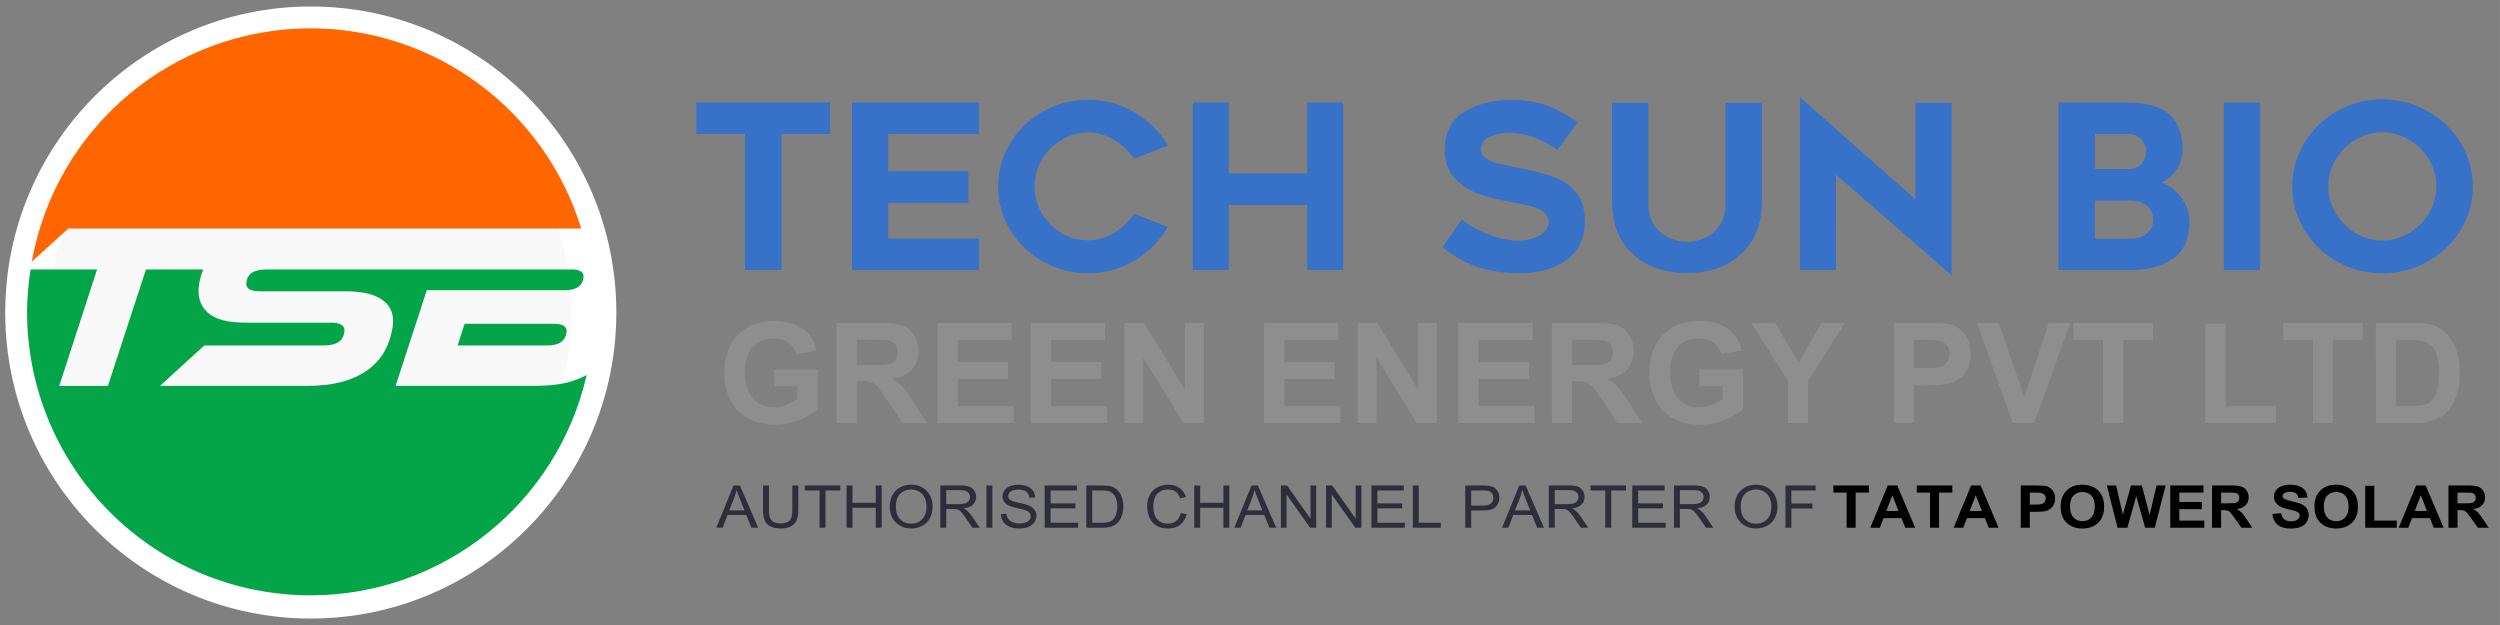 <?xml version="1.0" encoding="UTF-8" standalone="no"?>
<!-- Created with Inkscape (http://www.inkscape.org/) -->

<svg
   width="280"
   height="70"
   viewBox="0 0 74.083 18.521"
   version="1.1"
   id="svg1"
   inkscape:version="1.3.2 (091e20e, 2023-11-25, custom)"
   sodipodi:docname="logo-tsb.svg"
   xmlns:inkscape="http://www.inkscape.org/namespaces/inkscape"
   xmlns:sodipodi="http://sodipodi.sourceforge.net/DTD/sodipodi-0.dtd"
   xmlns="http://www.w3.org/2000/svg"
   xmlns:svg="http://www.w3.org/2000/svg">
  <rect x="0" y="0" width="74.083" height="18.521" fill="#808080" stroke="none"/>
  <sodipodi:namedview
     id="namedview1"
     pagecolor="#ffffff"
     bordercolor="#000000"
     borderopacity="0.25"
     inkscape:showpageshadow="2"
     inkscape:pageopacity="0.0"
     inkscape:pagecheckerboard="0"
     inkscape:deskcolor="#d1d1d1"
     inkscape:document-units="mm"
     inkscape:zoom="2.7687711"
     inkscape:cx="119.18645"
     inkscape:cy="63.385521"
     inkscape:window-width="1920"
     inkscape:window-height="991"
     inkscape:window-x="-9"
     inkscape:window-y="-9"
     inkscape:window-maximized="1"
     inkscape:current-layer="layer1" />
  <defs
     id="defs1" />
  <g
     inkscape:label="Layer 1"
     inkscape:groupmode="layer"
     id="layer1"
     transform="translate(-20.902,-96.308)">
    <g
       id="g2"
       transform="translate(-0.155,-0.215)">
      <ellipse
         style="fill:#f9f9f9;stroke:#ffffff;stroke-width:1.323;stroke-linecap:square;stroke-miterlimit:2;stroke-dasharray:none"
         id="path1"
         cx="30.266"
         cy="105.784"
         rx="8.393"
         ry="8.407" />
      <g
         id="g28"
         transform="matrix(0.184,0,0,0.184,18.061,74.719)"
         style="stroke-width:1.026">
        <path
           id="path27"
           d="M 109.89,155.309 H 27.285 l -5.89,5.338 C 25.299,138.908 44.208,123.079 66.294,123.059 c 20.036,0.024 37.716,13.097 43.596,32.25 z"
           style="fill:#ff6600;fill-opacity:1;fill-rule:nonzero;stroke:none;stroke-width:0.5" />
        <path
           id="path28"
           d="m 31.911,161.897 -6.09,18.753 h 7.837 l 6.129,-18.753 h 9.223 c -0.322,0.776 -0.547,1.596 -0.678,2.464 -0.273,1.845 0.176,3.323 1.347,4.431 1.171,1.113 3.196,1.669 6.075,1.669 h 13.829 c 1.591,0 2.313,0.503 2.162,1.513 -0.112,0.732 -0.429,1.278 -0.966,1.63 -0.532,0.356 -1.327,0.532 -2.386,0.532 H 49.186 l -7.144,6.514 h 23.598 c 2.245,0 4.187,-0.229 5.822,-0.683 1.659,-0.478 3.045,-1.137 4.158,-1.967 1.137,-0.859 2.02,-1.869 2.65,-3.035 0.625,-1.161 1.039,-2.42 1.244,-3.787 0.283,-1.893 -0.224,-3.318 -1.522,-4.28 -1.264,-0.986 -3.274,-1.479 -6.026,-1.479 H 58.174 c -1.615,0 -2.352,-0.478 -2.211,-1.44 0.112,-0.756 0.434,-1.288 0.956,-1.591 0.532,-0.327 1.322,-0.493 2.386,-0.493 h 49.202 c 0.503,0 0.932,0.102 1.283,0.303 0.376,0.181 0.527,0.522 0.449,1.025 -0.112,0.756 -0.444,1.288 -0.991,1.591 -0.547,0.278 -1.152,0.42 -1.806,0.42 H 85.018 l -5.026,15.415 h 22.276 c 2.42,0 4.431,-0.239 6.017,-0.717 0.932,-0.298 1.757,-0.644 2.479,-1.039 -4.738,20.749 -23.184,35.471 -44.469,35.49 -12.112,0 -23.725,-4.811 -32.284,-13.375 -8.564,-8.564 -13.375,-20.178 -13.375,-32.289 0.019,-2.284 0.21,-4.563 0.571,-6.822 z m 73.626,8.754 c 1.464,0 2.128,0.478 1.981,1.44 -0.098,0.654 -0.4,1.161 -0.908,1.513 -0.507,0.356 -1.239,0.532 -2.196,0.532 H 89.98 l 1.122,-3.484 z"
           style="fill:#04a548;fill-opacity:1;fill-rule:evenodd;stroke:none;stroke-width:0.5" />
      </g>
    </g>
    <path
       id="path29-6"
       d="m 44.061,100.276 v 4.033 h -1.08 v -4.033 H 41.536 v -0.931 h 3.965 v 0.931 z m 3.16,1.107 h 2.376 v 0.937 h -2.376 v 1.059 h 2.689 v 0.931 h -3.761 v -4.964 h 3.761 v 0.931 h -2.689 z m 8.289,1.649 c -0.24,0.416 -0.57,0.749 -0.991,0.998 -0.416,0.25 -0.872,0.374 -1.366,0.374 -0.484,0 -0.932,-0.116 -1.343,-0.346 -0.407,-0.231 -0.732,-0.544 -0.971,-0.937 -0.24,-0.393 -0.36,-0.824 -0.36,-1.29 0,-0.462 0.121,-0.889 0.36,-1.283 0.24,-0.394 0.564,-0.707 0.971,-0.937 0.412,-0.231 0.86,-0.346 1.343,-0.346 0.489,0 0.944,0.124 1.366,0.373 0.42,0.244 0.751,0.573 0.991,0.984 l -0.998,0.387 c -0.158,-0.226 -0.359,-0.411 -0.604,-0.557 -0.24,-0.145 -0.49,-0.217 -0.754,-0.217 -0.289,0 -0.556,0.074 -0.801,0.223 -0.244,0.146 -0.439,0.34 -0.584,0.584 -0.14,0.245 -0.21,0.508 -0.21,0.788 0,0.281 0.07,0.546 0.21,0.794 0.146,0.245 0.34,0.441 0.584,0.591 0.245,0.145 0.511,0.217 0.801,0.217 0.264,0 0.514,-0.073 0.754,-0.217 0.245,-0.149 0.446,-0.339 0.604,-0.57 z m 5.198,1.277 h -1.066 v -1.929 h -2.329 v 1.929 h -1.066 v -4.964 h 1.066 v 2.105 h 2.329 v -2.105 h 1.066 z m 3.511,-1.501 c 0.194,0.163 0.452,0.311 0.774,0.441 0.322,0.127 0.616,0.19 0.883,0.19 0.28,0 0.502,-0.054 0.665,-0.163 0.168,-0.108 0.252,-0.237 0.252,-0.387 0,-0.122 -0.05,-0.221 -0.149,-0.299 -0.096,-0.076 -0.217,-0.134 -0.367,-0.17 -0.15,-0.041 -0.346,-0.084 -0.591,-0.129 -0.326,-0.054 -0.625,-0.124 -0.897,-0.21 -0.272,-0.086 -0.518,-0.236 -0.74,-0.449 -0.222,-0.212 -0.333,-0.499 -0.333,-0.862 0,-0.534 0.194,-0.917 0.583,-1.148 0.394,-0.235 0.856,-0.353 1.386,-0.353 0.407,0 0.76,0.057 1.059,0.17 0.303,0.109 0.604,0.275 0.903,0.496 l -0.597,0.815 c -0.222,-0.158 -0.453,-0.282 -0.693,-0.373 -0.24,-0.09 -0.477,-0.135 -0.713,-0.135 -0.207,0 -0.403,0.039 -0.583,0.115 -0.182,0.073 -0.272,0.197 -0.272,0.373 0,0.109 0.045,0.197 0.136,0.265 0.095,0.064 0.196,0.111 0.305,0.143 0.113,0.027 0.294,0.067 0.543,0.122 l 0.245,0.048 c 0.375,0.072 0.686,0.154 0.93,0.244 0.249,0.086 0.464,0.233 0.645,0.441 0.182,0.208 0.272,0.498 0.272,0.869 0,0.502 -0.179,0.885 -0.536,1.147 -0.353,0.263 -0.833,0.394 -1.439,0.394 -0.887,0 -1.635,-0.258 -2.241,-0.775 z m 6.681,1.589 c -0.449,0 -0.84,-0.086 -1.175,-0.258 -0.334,-0.171 -0.595,-0.416 -0.78,-0.733 -0.182,-0.317 -0.272,-0.686 -0.272,-1.108 v -2.946 h 1.073 v 2.946 c 0,0.29 0.061,0.523 0.183,0.699 0.127,0.172 0.276,0.295 0.448,0.367 0.177,0.073 0.351,0.109 0.523,0.109 0.167,0 0.337,-0.036 0.509,-0.109 0.177,-0.072 0.326,-0.194 0.449,-0.367 0.123,-0.176 0.183,-0.409 0.182,-0.699 v -2.946 h 1.073 v 2.946 c 0,0.421 -0.09,0.791 -0.272,1.108 -0.182,0.317 -0.44,0.56 -0.774,0.733 -0.334,0.172 -0.724,0.258 -1.167,0.258 z m 4.408,-0.087 h -1.066 v -5.12 l 3.422,3.028 v -2.865 h 1.073 v 5.112 l -3.429,-2.981 z m 10.272,-3.585 c 0,0.222 -0.059,0.423 -0.177,0.604 -0.113,0.181 -0.263,0.31 -0.448,0.387 0.226,0.076 0.42,0.224 0.583,0.441 0.163,0.217 0.245,0.455 0.245,0.712 0,0.512 -0.163,0.881 -0.489,1.107 -0.326,0.222 -0.743,0.334 -1.249,0.334 h -2.145 v -4.964 h 2.064 c 1.077,0 1.616,0.46 1.616,1.378 z m -1.596,0.591 c 0.176,0 0.305,-0.054 0.387,-0.163 0.086,-0.109 0.129,-0.238 0.129,-0.387 0,-0.131 -0.05,-0.244 -0.149,-0.339 -0.1,-0.1 -0.219,-0.149 -0.36,-0.149 h -1.012 v 1.038 z m 0.061,2.064 c 0.208,0 0.371,-0.054 0.489,-0.163 0.118,-0.109 0.176,-0.242 0.176,-0.4 0,-0.158 -0.058,-0.292 -0.176,-0.401 -0.118,-0.109 -0.287,-0.163 -0.51,-0.163 h -1.046 v 1.127 z m 2.758,-4.033 h 1.073 v 4.964 h -1.073 z m 4.695,5.059 c -0.485,0 -0.93,-0.116 -1.338,-0.346 -0.407,-0.231 -0.731,-0.544 -0.97,-0.937 -0.241,-0.398 -0.36,-0.83 -0.36,-1.296 0,-0.462 0.12,-0.89 0.36,-1.284 0.24,-0.398 0.563,-0.713 0.97,-0.944 0.408,-0.23 0.853,-0.346 1.338,-0.346 0.485,0 0.933,0.116 1.344,0.346 0.412,0.23 0.737,0.545 0.978,0.944 0.24,0.393 0.359,0.822 0.359,1.284 0,0.466 -0.12,0.898 -0.359,1.296 -0.24,0.393 -0.566,0.706 -0.978,0.937 -0.412,0.23 -0.86,0.346 -1.344,0.346 z m 0,-4.176 c -0.29,0 -0.557,0.075 -0.802,0.224 -0.244,0.146 -0.439,0.34 -0.583,0.584 -0.145,0.244 -0.217,0.507 -0.217,0.788 0,0.28 0.073,0.546 0.217,0.794 0.145,0.244 0.339,0.441 0.583,0.591 0.245,0.149 0.511,0.224 0.802,0.224 0.289,0 0.557,-0.075 0.801,-0.224 0.25,-0.149 0.444,-0.346 0.584,-0.591 0.145,-0.249 0.217,-0.514 0.217,-0.794 0,-0.281 -0.073,-0.544 -0.217,-0.788 -0.14,-0.244 -0.334,-0.439 -0.584,-0.584 -0.244,-0.149 -0.511,-0.224 -0.801,-0.224 z"
       style="fill:#3771c8;fill-opacity:1;fill-rule:evenodd;stroke:none;stroke-width:0.092" />
    <path
       id="path30-1"
       d="m 43.844,107.751 v -0.5 h 1.291 v 1.182 c -0.125,0.122 -0.307,0.229 -0.545,0.322 -0.238,0.092 -0.479,0.138 -0.723,0.138 -0.31,0 -0.581,-0.065 -0.812,-0.195 -0.231,-0.13 -0.405,-0.316 -0.52,-0.558 -0.116,-0.242 -0.174,-0.506 -0.174,-0.792 0,-0.309 0.065,-0.583 0.194,-0.824 0.13,-0.24 0.319,-0.425 0.569,-0.553 0.19,-0.099 0.427,-0.148 0.711,-0.148 0.368,0 0.656,0.077 0.863,0.232 0.207,0.155 0.341,0.368 0.401,0.64 l -0.595,0.112 c -0.043,-0.146 -0.121,-0.261 -0.236,-0.346 -0.115,-0.084 -0.259,-0.126 -0.432,-0.126 -0.262,0 -0.471,0.083 -0.625,0.249 -0.154,0.166 -0.231,0.412 -0.231,0.739 0,0.352 0.078,0.616 0.234,0.793 0.157,0.176 0.362,0.263 0.616,0.263 0.126,0 0.252,-0.024 0.378,-0.073 0.126,-0.049 0.234,-0.109 0.325,-0.179 v -0.377 z m 1.847,1.092 v -2.968 h 1.261 c 0.317,0 0.548,0.027 0.691,0.08 0.144,0.053 0.259,0.148 0.346,0.285 0.086,0.136 0.13,0.292 0.13,0.468 0,0.222 -0.066,0.407 -0.197,0.552 -0.13,0.145 -0.326,0.236 -0.586,0.274 0.13,0.076 0.236,0.159 0.321,0.249 0.084,0.09 0.198,0.251 0.341,0.482 l 0.363,0.579 h -0.717 l -0.433,-0.646 c -0.154,-0.231 -0.26,-0.376 -0.316,-0.436 -0.057,-0.06 -0.117,-0.102 -0.18,-0.124 -0.063,-0.022 -0.164,-0.034 -0.301,-0.034 h -0.122 v 1.24 z m 0.599,-1.713 h 0.444 c 0.287,0 0.466,-0.012 0.538,-0.037 0.072,-0.024 0.128,-0.066 0.168,-0.125 0.041,-0.06 0.062,-0.134 0.062,-0.224 0,-0.099 -0.027,-0.18 -0.081,-0.241 -0.053,-0.062 -0.129,-0.101 -0.226,-0.117 -0.048,-0.007 -0.194,-0.011 -0.437,-0.011 h -0.468 z m 2.392,1.713 v -2.968 h 2.202 v 0.502 h -1.602 v 0.659 h 1.49 v 0.5 h -1.49 v 0.808 h 1.659 v 0.5 z m 2.766,0 v -2.968 h 2.202 v 0.502 h -1.602 v 0.659 h 1.49 v 0.5 h -1.49 v 0.808 h 1.659 v 0.5 z m 2.772,0 v -2.968 h 0.583 l 1.215,1.983 v -1.983 h 0.557 v 2.968 H 55.974 l -1.196,-1.936 v 1.936 z m 4.14,0 v -2.968 h 2.202 v 0.502 h -1.602 v 0.659 h 1.49 v 0.5 h -1.49 v 0.808 h 1.659 v 0.5 z m 2.772,0 v -2.968 h 0.583 l 1.215,1.983 v -1.983 h 0.557 v 2.968 h -0.601 l -1.196,-1.936 v 1.936 z m 2.987,0 v -2.968 h 2.202 v 0.502 h -1.602 v 0.659 h 1.49 v 0.5 h -1.49 v 0.808 h 1.659 v 0.5 z m 2.768,0 v -2.968 h 1.261 c 0.317,0 0.548,0.027 0.691,0.08 0.144,0.053 0.259,0.148 0.346,0.285 0.086,0.136 0.13,0.292 0.13,0.468 0,0.222 -0.066,0.407 -0.197,0.552 -0.13,0.145 -0.326,0.236 -0.586,0.274 0.13,0.076 0.236,0.159 0.321,0.249 0.084,0.09 0.198,0.251 0.341,0.482 l 0.363,0.579 h -0.717 l -0.433,-0.646 c -0.154,-0.231 -0.26,-0.376 -0.316,-0.436 -0.057,-0.06 -0.117,-0.102 -0.18,-0.124 -0.063,-0.022 -0.164,-0.034 -0.301,-0.034 h -0.122 v 1.24 z m 0.599,-1.713 h 0.444 c 0.287,0 0.466,-0.012 0.538,-0.037 0.072,-0.024 0.128,-0.066 0.168,-0.125 0.041,-0.06 0.062,-0.134 0.062,-0.224 0,-0.099 -0.027,-0.18 -0.081,-0.241 -0.053,-0.062 -0.129,-0.101 -0.226,-0.117 -0.048,-0.007 -0.194,-0.011 -0.437,-0.011 h -0.468 z m 3.773,0.621 v -0.5 h 1.291 v 1.182 c -0.125,0.122 -0.307,0.229 -0.545,0.322 -0.238,0.092 -0.479,0.138 -0.723,0.138 -0.31,0 -0.581,-0.065 -0.812,-0.195 -0.231,-0.13 -0.405,-0.316 -0.52,-0.558 -0.116,-0.242 -0.174,-0.506 -0.174,-0.792 0,-0.309 0.065,-0.583 0.194,-0.824 0.13,-0.24 0.319,-0.425 0.569,-0.553 0.19,-0.099 0.427,-0.148 0.711,-0.148 0.368,0 0.656,0.077 0.863,0.232 0.207,0.155 0.341,0.368 0.401,0.64 l -0.595,0.112 c -0.043,-0.146 -0.121,-0.261 -0.236,-0.346 -0.115,-0.084 -0.259,-0.126 -0.432,-0.126 -0.262,0 -0.471,0.083 -0.625,0.249 -0.154,0.166 -0.231,0.412 -0.231,0.739 0,0.352 0.078,0.616 0.234,0.793 0.157,0.176 0.362,0.263 0.616,0.263 0.126,0 0.252,-0.024 0.378,-0.073 0.126,-0.049 0.234,-0.109 0.325,-0.179 v -0.377 z m 2.625,1.092 v -1.249 l -1.087,-1.719 h 0.703 l 0.699,1.175 0.685,-1.175 h 0.69 l -1.092,1.723 v 1.245 z m 3.139,0 v -2.968 h 0.962 c 0.364,0 0.602,0.015 0.713,0.044 0.17,0.045 0.312,0.142 0.427,0.292 0.115,0.149 0.173,0.342 0.173,0.578 0,0.182 -0.033,0.336 -0.099,0.46 -0.066,0.124 -0.151,0.221 -0.253,0.293 -0.102,0.071 -0.205,0.117 -0.31,0.14 -0.143,0.028 -0.351,0.042 -0.622,0.042 h -0.391 v 1.12 z m 0.599,-2.466 v 0.842 h 0.328 c 0.236,0 0.394,-0.015 0.474,-0.046 0.08,-0.031 0.142,-0.079 0.187,-0.146 0.045,-0.066 0.068,-0.143 0.068,-0.231 0,-0.108 -0.032,-0.197 -0.095,-0.267 -0.063,-0.07 -0.144,-0.114 -0.241,-0.132 -0.071,-0.013 -0.215,-0.021 -0.431,-0.021 z m 2.924,2.466 -1.061,-2.968 h 0.65 l 0.752,2.197 0.727,-2.197 h 0.636 l -1.064,2.968 z m 2.676,0 v -2.466 h -0.88 v -0.502 h 2.358 v 0.502 H 83.823 v 2.466 z m 3.034,0 v -2.944 h 0.599 v 2.444 h 1.49 v 0.5 z m 3.186,0 v -2.466 h -0.88 v -0.502 h 2.358 v 0.502 h -0.879 v 2.466 z m 1.864,-2.968 h 1.095 c 0.247,0 0.435,0.019 0.565,0.057 0.174,0.051 0.323,0.142 0.447,0.273 0.124,0.131 0.219,0.292 0.284,0.482 0.065,0.19 0.097,0.423 0.097,0.701 0,0.244 -0.03,0.455 -0.091,0.632 -0.075,0.216 -0.181,0.391 -0.319,0.524 -0.104,0.102 -0.244,0.181 -0.421,0.238 -0.133,0.042 -0.309,0.063 -0.53,0.063 H 91.308 Z m 0.599,0.502 v 1.966 h 0.447 c 0.167,0 0.288,-0.009 0.363,-0.028 0.097,-0.024 0.178,-0.065 0.242,-0.123 0.064,-0.058 0.116,-0.154 0.157,-0.287 0.04,-0.133 0.06,-0.315 0.06,-0.544 0,-0.229 -0.02,-0.405 -0.06,-0.528 -0.041,-0.123 -0.097,-0.219 -0.171,-0.287 -0.073,-0.069 -0.165,-0.116 -0.276,-0.14 -0.084,-0.019 -0.248,-0.028 -0.492,-0.028 z m 0,0"
       style="fill:#8e8e8e;fill-opacity:1;fill-rule:nonzero;stroke:none;stroke-width:0.046"
       aria-label="GREEN ENERGY PVT LTDD" />
    <g
       id="g32-4"
       transform="matrix(0.2,0,0,0.189,17.323,85.796)"
       style="fill:#000000">
      <path
         id="path31-5"
         d="m 124.029,138.367 2.545,-6.633 h 0.949 l 2.716,6.633 h -1.001 l -0.778,-2.007 h -2.773 l -0.726,2.007 z m 1.91,-2.722 h 2.253 l -0.692,-1.841 c -0.214,-0.556 -0.372,-1.014 -0.475,-1.372 -0.084,0.423 -0.203,0.845 -0.355,1.264 z m 9.353,-3.911 h 0.881 v 3.831 c 0,0.668 -0.077,1.198 -0.229,1.59 -0.149,0.393 -0.422,0.713 -0.818,0.961 -0.393,0.244 -0.908,0.366 -1.544,0.366 -0.626,0 -1.137,-0.107 -1.533,-0.32 -0.393,-0.217 -0.675,-0.528 -0.846,-0.932 -0.169,-0.407 -0.252,-0.962 -0.252,-1.664 v -3.831 h 0.881 v 3.826 c 0,0.576 0.053,1.001 0.16,1.275 0.106,0.274 0.289,0.486 0.549,0.635 0.263,0.146 0.583,0.217 0.961,0.217 0.643,0 1.104,-0.144 1.378,-0.435 0.274,-0.293 0.412,-0.858 0.412,-1.693 z m 4.029,6.633 v -5.85 h -2.184 v -0.783 h 5.261 v 0.783 h -2.196 v 5.85 z m 4.007,0 v -6.633 h 0.875 v 2.722 h 3.448 v -2.722 h 0.881 v 6.633 h -0.881 v -3.128 h -3.448 v 3.128 z m 6.396,-3.231 c 0,-1.101 0.295,-1.963 0.886,-2.585 0.595,-0.625 1.358,-0.938 2.293,-0.938 0.613,0 1.167,0.147 1.658,0.44 0.492,0.295 0.865,0.702 1.121,1.224 0.259,0.523 0.389,1.115 0.389,1.778 0,0.675 -0.136,1.28 -0.406,1.813 -0.272,0.53 -0.656,0.932 -1.155,1.207 -0.5,0.272 -1.038,0.406 -1.613,0.406 -0.626,0 -1.184,-0.15 -1.676,-0.452 -0.492,-0.304 -0.866,-0.716 -1.121,-1.235 -0.252,-0.522 -0.377,-1.075 -0.377,-1.658 z m 0.909,0.011 c 0,0.801 0.213,1.432 0.64,1.893 0.43,0.457 0.969,0.686 1.618,0.686 0.663,0 1.208,-0.23 1.635,-0.692 0.426,-0.465 0.64,-1.124 0.64,-1.979 0,-0.54 -0.091,-1.012 -0.274,-1.412 -0.183,-0.403 -0.45,-0.716 -0.801,-0.938 -0.352,-0.224 -0.746,-0.337 -1.184,-0.337 -0.622,0 -1.158,0.214 -1.607,0.64 -0.446,0.427 -0.669,1.141 -0.669,2.139 z m 6.585,3.219 v -6.633 h 2.945 c 0.59,0 1.041,0.06 1.35,0.177 0.309,0.119 0.555,0.329 0.738,0.629 0.183,0.302 0.274,0.635 0.274,1.001 0,0.473 -0.153,0.872 -0.457,1.195 -0.306,0.32 -0.776,0.525 -1.412,0.612 0.232,0.111 0.409,0.222 0.532,0.332 0.254,0.237 0.497,0.53 0.726,0.881 l 1.155,1.807 h -1.104 l -0.881,-1.378 c -0.256,-0.4 -0.467,-0.705 -0.635,-0.915 -0.164,-0.213 -0.313,-0.362 -0.446,-0.446 -0.13,-0.083 -0.262,-0.143 -0.395,-0.177 -0.103,-0.018 -0.267,-0.029 -0.492,-0.029 h -1.018 v 2.945 z m 0.881,-3.706 h 1.887 c 0.4,0 0.712,-0.042 0.938,-0.126 0.229,-0.083 0.402,-0.217 0.52,-0.4 0.117,-0.183 0.177,-0.38 0.177,-0.595 0,-0.312 -0.114,-0.569 -0.343,-0.772 -0.229,-0.202 -0.589,-0.303 -1.081,-0.303 h -2.099 z m 5.95,3.706 v -6.633 h 0.881 v 6.633 z m 2.132,-2.133 0.829,-0.069 c 0.037,0.332 0.127,0.605 0.269,0.818 0.144,0.21 0.367,0.382 0.669,0.515 0.3,0.13 0.64,0.194 1.018,0.194 0.335,0 0.63,-0.049 0.886,-0.149 0.259,-0.099 0.449,-0.234 0.572,-0.406 0.126,-0.174 0.189,-0.366 0.189,-0.572 0,-0.209 -0.061,-0.39 -0.183,-0.543 -0.119,-0.156 -0.317,-0.287 -0.595,-0.395 -0.176,-0.069 -0.569,-0.174 -1.178,-0.32 -0.61,-0.149 -1.038,-0.287 -1.281,-0.417 -0.317,-0.163 -0.553,-0.367 -0.709,-0.612 -0.157,-0.247 -0.234,-0.523 -0.234,-0.829 0,-0.335 0.094,-0.648 0.286,-0.938 0.19,-0.293 0.466,-0.515 0.829,-0.663 0.366,-0.152 0.773,-0.229 1.224,-0.229 0.492,0 0.924,0.08 1.298,0.24 0.377,0.157 0.666,0.389 0.869,0.698 0.202,0.306 0.31,0.655 0.326,1.046 l -0.846,0.063 c -0.043,-0.419 -0.194,-0.735 -0.457,-0.949 -0.26,-0.217 -0.645,-0.326 -1.155,-0.326 -0.53,0 -0.918,0.097 -1.161,0.292 -0.244,0.194 -0.366,0.429 -0.366,0.703 0,0.24 0.086,0.437 0.257,0.589 0.172,0.157 0.613,0.315 1.327,0.475 0.712,0.16 1.202,0.302 1.47,0.423 0.385,0.18 0.669,0.406 0.852,0.68 0.186,0.272 0.28,0.583 0.28,0.938 0,0.355 -0.103,0.689 -0.309,1.001 -0.203,0.313 -0.492,0.558 -0.869,0.732 -0.377,0.172 -0.803,0.257 -1.275,0.257 -0.603,0 -1.108,-0.089 -1.515,-0.263 -0.405,-0.174 -0.723,-0.437 -0.955,-0.789 -0.229,-0.35 -0.349,-0.749 -0.36,-1.195 z m 6.499,2.133 v -6.633 h 4.798 v 0.783 h -3.917 v 2.03 h 3.671 v 0.778 h -3.671 v 2.259 h 4.072 v 0.783 z m 6.167,0 v -6.633 h 2.287 c 0.515,0 0.906,0.031 1.178,0.091 0.38,0.089 0.706,0.246 0.978,0.475 0.346,0.297 0.606,0.678 0.778,1.138 0.174,0.457 0.263,0.982 0.263,1.573 0,0.508 -0.06,0.955 -0.177,1.344 -0.114,0.389 -0.266,0.712 -0.452,0.966 -0.183,0.256 -0.386,0.456 -0.606,0.6 -0.217,0.146 -0.48,0.256 -0.789,0.332 -0.309,0.077 -0.663,0.114 -1.064,0.114 z m 0.881,-0.783 h 1.412 c 0.437,0 0.781,-0.04 1.029,-0.12 0.252,-0.083 0.452,-0.197 0.6,-0.343 0.206,-0.209 0.366,-0.489 0.48,-0.841 0.117,-0.35 0.177,-0.778 0.177,-1.281 0,-0.693 -0.114,-1.225 -0.343,-1.595 -0.226,-0.373 -0.502,-0.625 -0.829,-0.755 -0.237,-0.087 -0.616,-0.132 -1.138,-0.132 h -1.39 z m 13.125,-1.544 0.881,0.223 c -0.187,0.721 -0.52,1.272 -1.001,1.653 -0.477,0.377 -1.061,0.566 -1.75,0.566 -0.718,0 -1.301,-0.144 -1.75,-0.435 -0.446,-0.293 -0.786,-0.716 -1.018,-1.27 -0.233,-0.552 -0.349,-1.145 -0.349,-1.778 0,-0.689 0.132,-1.292 0.395,-1.807 0.263,-0.515 0.638,-0.905 1.127,-1.172 0.488,-0.266 1.024,-0.4 1.607,-0.4 0.666,0 1.225,0.17 1.676,0.509 0.453,0.336 0.769,0.811 0.949,1.424 l -0.863,0.2 c -0.157,-0.48 -0.382,-0.831 -0.675,-1.052 -0.29,-0.22 -0.658,-0.332 -1.104,-0.332 -0.508,0 -0.932,0.123 -1.275,0.366 -0.343,0.244 -0.586,0.575 -0.726,0.989 -0.137,0.412 -0.206,0.835 -0.206,1.27 0,0.565 0.082,1.058 0.246,1.481 0.163,0.42 0.419,0.735 0.766,0.944 0.346,0.206 0.722,0.309 1.127,0.309 0.492,0 0.906,-0.14 1.247,-0.423 0.343,-0.282 0.575,-0.703 0.698,-1.264 z m 1.987,2.327 v -6.633 h 0.875 v 2.722 h 3.448 v -2.722 h 0.881 v 6.633 h -0.881 v -3.128 h -3.448 v 3.128 z m 5.94,0 2.545,-6.633 h 0.949 l 2.716,6.633 h -1.001 l -0.778,-2.007 h -2.773 l -0.726,2.007 z m 1.91,-2.722 h 2.253 l -0.692,-1.841 c -0.214,-0.556 -0.372,-1.014 -0.475,-1.372 -0.084,0.423 -0.203,0.845 -0.355,1.264 z m 4.988,2.722 v -6.633 h 0.904 l 3.483,5.21 v -5.21 h 0.846 v 6.633 h -0.904 l -3.483,-5.215 v 5.215 z m 6.695,0 v -6.633 h 0.904 l 3.483,5.21 v -5.21 h 0.846 v 6.633 h -0.904 l -3.483,-5.215 v 5.215 z m 6.722,0 v -6.633 h 4.798 v 0.783 h -3.917 v 2.03 h 3.671 v 0.778 h -3.671 v 2.259 h 4.072 v 0.783 z m 6.133,0 v -6.633 h 0.875 v 5.85 h 3.271 v 0.783 z m 7.767,0 v -6.633 h 2.505 c 0.437,0 0.773,0.021 1.006,0.063 0.327,0.054 0.6,0.157 0.818,0.309 0.22,0.153 0.397,0.366 0.532,0.64 0.137,0.274 0.206,0.576 0.206,0.904 0,0.565 -0.182,1.044 -0.543,1.435 -0.359,0.389 -1.006,0.583 -1.944,0.583 h -1.698 v 2.699 z m 0.881,-3.483 h 1.716 c 0.563,0 0.964,-0.104 1.201,-0.315 0.24,-0.209 0.36,-0.506 0.36,-0.892 0,-0.277 -0.071,-0.516 -0.212,-0.715 -0.137,-0.197 -0.32,-0.327 -0.549,-0.389 -0.149,-0.037 -0.423,-0.057 -0.823,-0.057 h -1.693 z m 4.576,3.483 2.545,-6.633 h 0.949 l 2.716,6.633 h -1.001 l -0.778,-2.007 h -2.773 l -0.726,2.007 z m 1.91,-2.722 h 2.253 l -0.692,-1.841 c -0.214,-0.556 -0.372,-1.014 -0.475,-1.372 -0.084,0.423 -0.203,0.845 -0.355,1.264 z m 5.012,2.722 v -6.633 h 2.945 c 0.59,0 1.041,0.06 1.35,0.177 0.309,0.119 0.555,0.329 0.738,0.629 0.183,0.302 0.274,0.635 0.274,1.001 0,0.473 -0.153,0.872 -0.457,1.195 -0.306,0.32 -0.776,0.525 -1.412,0.612 0.232,0.111 0.409,0.222 0.532,0.332 0.254,0.237 0.498,0.53 0.726,0.881 l 1.155,1.807 h -1.104 l -0.881,-1.378 c -0.256,-0.4 -0.467,-0.705 -0.635,-0.915 -0.164,-0.213 -0.313,-0.362 -0.446,-0.446 -0.13,-0.083 -0.262,-0.143 -0.395,-0.177 -0.103,-0.018 -0.267,-0.029 -0.492,-0.029 h -1.018 v 2.945 z m 0.881,-3.706 h 1.887 c 0.4,0 0.712,-0.042 0.938,-0.126 0.229,-0.083 0.402,-0.217 0.52,-0.4 0.117,-0.183 0.177,-0.38 0.177,-0.595 0,-0.312 -0.114,-0.569 -0.343,-0.772 -0.229,-0.202 -0.589,-0.303 -1.081,-0.303 h -2.099 z m 7.49,3.706 v -5.85 h -2.184 v -0.783 h 5.261 v 0.783 h -2.196 v 5.85 z m 3.994,0 v -6.633 h 4.798 v 0.783 h -3.917 v 2.03 h 3.671 v 0.778 h -3.671 v 2.259 h 4.072 v 0.783 z m 6.179,0 v -6.633 h 2.945 c 0.59,0 1.041,0.06 1.35,0.177 0.309,0.119 0.555,0.329 0.738,0.629 0.183,0.302 0.274,0.635 0.274,1.001 0,0.473 -0.153,0.872 -0.457,1.195 -0.306,0.32 -0.776,0.525 -1.412,0.612 0.232,0.111 0.409,0.222 0.532,0.332 0.254,0.237 0.497,0.53 0.726,0.881 l 1.155,1.807 h -1.104 l -0.881,-1.378 c -0.256,-0.4 -0.467,-0.705 -0.635,-0.915 -0.164,-0.213 -0.313,-0.362 -0.446,-0.446 -0.13,-0.083 -0.262,-0.143 -0.395,-0.177 -0.103,-0.018 -0.267,-0.029 -0.492,-0.029 h -1.018 v 2.945 z m 0.881,-3.706 h 1.887 c 0.4,0 0.712,-0.042 0.938,-0.126 0.229,-0.083 0.402,-0.217 0.52,-0.4 0.117,-0.183 0.177,-0.38 0.177,-0.595 0,-0.312 -0.114,-0.569 -0.343,-0.772 -0.229,-0.202 -0.589,-0.303 -1.081,-0.303 h -2.099 z m 8.11,0.475 c 0,-1.101 0.294,-1.963 0.886,-2.585 0.595,-0.625 1.358,-0.938 2.293,-0.938 0.613,0 1.167,0.147 1.658,0.44 0.492,0.294 0.865,0.702 1.121,1.224 0.259,0.523 0.389,1.115 0.389,1.778 0,0.675 -0.136,1.28 -0.406,1.813 -0.272,0.53 -0.656,0.932 -1.155,1.207 -0.5,0.272 -1.038,0.406 -1.613,0.406 -0.626,0 -1.184,-0.15 -1.675,-0.452 -0.492,-0.305 -0.866,-0.716 -1.121,-1.235 -0.252,-0.522 -0.377,-1.075 -0.377,-1.658 z m 0.909,0.011 c 0,0.801 0.213,1.432 0.64,1.893 0.43,0.457 0.969,0.686 1.618,0.686 0.663,0 1.208,-0.23 1.635,-0.692 0.426,-0.465 0.64,-1.124 0.64,-1.979 0,-0.54 -0.091,-1.012 -0.274,-1.412 -0.183,-0.403 -0.45,-0.716 -0.801,-0.938 -0.352,-0.224 -0.746,-0.337 -1.184,-0.337 -0.622,0 -1.158,0.214 -1.607,0.64 -0.446,0.427 -0.669,1.141 -0.669,2.139 z m 6.619,3.219 v -6.633 h 4.478 v 0.783 h -3.597 v 2.053 h 3.111 v 0.783 h -3.111 v 3.014 z m 0,0"
         style="fill:#2e2e3a;fill-opacity:1;fill-rule:nonzero;stroke:none;stroke-width:0.244"
         aria-label="AUTHORISED CHANNEL PARTER OF " />
      <path
         id="path32-4"
         d="m 291.504,138.367 v -5.513 h -1.967 v -1.121 h 5.272 v 1.121 h -1.967 v 5.513 z m 10.155,0 h -1.458 l -0.578,-1.51 h -2.653 l -0.543,1.51 h -1.424 l 2.585,-6.633 h 1.418 z m -2.465,-2.625 -0.915,-2.465 -0.898,2.465 z m 4.669,2.625 v -5.513 h -1.967 v -1.121 h 5.272 v 1.121 h -1.967 v 5.513 z m 10.155,0 h -1.458 l -0.578,-1.51 h -2.653 l -0.543,1.51 h -1.424 l 2.585,-6.633 h 1.418 z m -2.465,-2.625 -0.915,-2.465 -0.898,2.465 z m 5.754,2.625 v -6.633 h 2.15 c 0.815,0 1.347,0.033 1.595,0.097 0.377,0.1 0.693,0.317 0.949,0.652 0.259,0.332 0.389,0.763 0.389,1.292 0,0.405 -0.074,0.746 -0.223,1.024 -0.149,0.279 -0.337,0.498 -0.566,0.658 -0.226,0.157 -0.456,0.262 -0.692,0.315 -0.32,0.061 -0.783,0.091 -1.39,0.091 h -0.875 v 2.505 z m 1.338,-5.513 v 1.881 h 0.732 c 0.529,0 0.882,-0.034 1.058,-0.103 0.179,-0.069 0.317,-0.177 0.417,-0.326 0.103,-0.149 0.154,-0.32 0.154,-0.515 0,-0.243 -0.071,-0.443 -0.212,-0.6 -0.142,-0.156 -0.32,-0.253 -0.538,-0.292 -0.16,-0.03 -0.483,-0.046 -0.966,-0.046 z m 4.572,2.236 c 0,-0.675 0.1,-1.242 0.303,-1.704 0.152,-0.335 0.357,-0.636 0.618,-0.904 0.263,-0.27 0.55,-0.47 0.863,-0.6 0.412,-0.174 0.888,-0.263 1.43,-0.263 0.975,0 1.757,0.303 2.345,0.909 0.586,0.606 0.881,1.45 0.881,2.528 0,1.072 -0.292,1.91 -0.875,2.516 -0.583,0.606 -1.361,0.909 -2.333,0.909 -0.988,0 -1.773,-0.3 -2.356,-0.904 -0.583,-0.602 -0.875,-1.431 -0.875,-2.488 z m 1.384,-0.046 c 0,0.752 0.173,1.321 0.52,1.71 0.346,0.389 0.786,0.583 1.321,0.583 0.533,0 0.972,-0.192 1.315,-0.578 0.343,-0.385 0.515,-0.962 0.515,-1.733 0,-0.762 -0.169,-1.33 -0.503,-1.704 -0.332,-0.373 -0.775,-0.56 -1.327,-0.56 -0.553,0 -0.999,0.192 -1.338,0.572 -0.336,0.377 -0.503,0.948 -0.503,1.71 z m 7.048,3.322 -1.584,-6.633 h 1.367 l 1.001,4.558 1.212,-4.558 h 1.595 l 1.161,4.632 1.024,-4.632 h 1.344 l -1.607,6.633 h -1.424 l -1.321,-4.958 -1.315,4.958 z m 7.809,0 v -6.633 h 4.918 v 1.121 h -3.58 v 1.47 h 3.334 v 1.121 h -3.334 v 1.801 h 3.706 v 1.121 z m 6.189,0 v -6.633 h 2.819 c 0.709,0 1.224,0.06 1.544,0.177 0.32,0.119 0.578,0.33 0.772,0.635 0.194,0.306 0.292,0.655 0.292,1.046 0,0.5 -0.147,0.912 -0.44,1.235 -0.295,0.325 -0.732,0.529 -1.315,0.612 0.289,0.169 0.528,0.353 0.715,0.555 0.19,0.203 0.446,0.563 0.766,1.081 l 0.812,1.292 h -1.601 l -0.972,-1.441 c -0.343,-0.518 -0.578,-0.843 -0.703,-0.978 -0.126,-0.133 -0.262,-0.224 -0.406,-0.274 -0.142,-0.049 -0.365,-0.074 -0.669,-0.074 h -0.274 v 2.768 z m 1.338,-3.831 h 0.989 c 0.643,0 1.046,-0.026 1.207,-0.08 0.16,-0.053 0.283,-0.146 0.372,-0.28 0.091,-0.133 0.137,-0.299 0.137,-0.497 0,-0.224 -0.06,-0.406 -0.177,-0.543 -0.119,-0.137 -0.286,-0.223 -0.503,-0.257 -0.111,-0.014 -0.437,-0.023 -0.978,-0.023 h -1.046 z m 7.591,1.67 1.304,-0.126 c 0.076,0.439 0.234,0.761 0.475,0.966 0.24,0.206 0.563,0.309 0.972,0.309 0.43,0 0.755,-0.091 0.972,-0.274 0.22,-0.183 0.332,-0.396 0.332,-0.64 0,-0.156 -0.049,-0.289 -0.143,-0.4 -0.091,-0.11 -0.252,-0.206 -0.48,-0.286 -0.157,-0.057 -0.513,-0.154 -1.069,-0.292 -0.721,-0.179 -1.227,-0.397 -1.515,-0.658 -0.405,-0.366 -0.606,-0.809 -0.606,-1.332 0,-0.339 0.094,-0.655 0.286,-0.949 0.19,-0.293 0.465,-0.516 0.823,-0.669 0.362,-0.156 0.798,-0.234 1.31,-0.234 0.831,0 1.455,0.183 1.876,0.549 0.423,0.363 0.646,0.849 0.669,1.458 l -1.338,0.063 c -0.061,-0.343 -0.186,-0.589 -0.372,-0.738 -0.187,-0.149 -0.469,-0.223 -0.846,-0.223 -0.393,0 -0.698,0.08 -0.915,0.24 -0.142,0.103 -0.212,0.24 -0.212,0.412 0,0.157 0.064,0.29 0.194,0.4 0.172,0.142 0.583,0.29 1.235,0.446 0.652,0.153 1.132,0.312 1.441,0.475 0.312,0.164 0.556,0.389 0.732,0.675 0.179,0.286 0.269,0.639 0.269,1.058 0,0.382 -0.107,0.738 -0.32,1.069 -0.21,0.332 -0.508,0.58 -0.892,0.743 -0.386,0.16 -0.868,0.24 -1.447,0.24 -0.839,0 -1.484,-0.194 -1.933,-0.583 -0.446,-0.389 -0.713,-0.955 -0.801,-1.698 z m 6.246,-1.115 c 0,-0.675 0.1,-1.242 0.303,-1.704 0.152,-0.335 0.357,-0.636 0.618,-0.904 0.263,-0.27 0.55,-0.47 0.863,-0.6 0.412,-0.174 0.888,-0.263 1.43,-0.263 0.975,0 1.757,0.303 2.345,0.909 0.586,0.606 0.881,1.45 0.881,2.528 0,1.072 -0.292,1.91 -0.875,2.516 -0.583,0.606 -1.361,0.909 -2.333,0.909 -0.988,0 -1.773,-0.3 -2.356,-0.904 -0.583,-0.602 -0.875,-1.431 -0.875,-2.488 z m 1.384,-0.046 c 0,0.752 0.173,1.321 0.52,1.71 0.346,0.389 0.786,0.583 1.321,0.583 0.533,0 0.972,-0.192 1.315,-0.578 0.343,-0.385 0.515,-0.962 0.515,-1.733 0,-0.762 -0.169,-1.33 -0.503,-1.704 -0.332,-0.373 -0.775,-0.56 -1.327,-0.56 -0.553,0 -0.999,0.192 -1.338,0.572 -0.336,0.377 -0.503,0.948 -0.503,1.71 z m 6.139,3.322 v -6.582 h 1.344 v 5.461 h 3.328 v 1.121 z m 11.613,0 h -1.458 l -0.578,-1.51 h -2.653 l -0.543,1.51 h -1.424 l 2.585,-6.633 h 1.418 z m -2.465,-2.625 -0.915,-2.465 -0.898,2.465 z m 3.182,2.625 v -6.633 h 2.819 c 0.709,0 1.224,0.06 1.544,0.177 0.32,0.119 0.578,0.33 0.772,0.635 0.194,0.306 0.292,0.655 0.292,1.046 0,0.5 -0.147,0.912 -0.44,1.235 -0.294,0.325 -0.732,0.529 -1.315,0.612 0.289,0.169 0.528,0.353 0.715,0.555 0.19,0.203 0.446,0.563 0.766,1.081 l 0.812,1.292 h -1.601 l -0.972,-1.441 c -0.343,-0.518 -0.578,-0.843 -0.703,-0.978 -0.126,-0.133 -0.262,-0.224 -0.406,-0.274 -0.142,-0.049 -0.365,-0.074 -0.669,-0.074 h -0.274 v 2.768 z m 1.338,-3.831 h 0.989 c 0.643,0 1.046,-0.026 1.207,-0.08 0.16,-0.053 0.283,-0.146 0.372,-0.28 0.091,-0.133 0.137,-0.299 0.137,-0.498 0,-0.224 -0.06,-0.406 -0.177,-0.543 -0.119,-0.137 -0.286,-0.223 -0.503,-0.257 -0.111,-0.014 -0.437,-0.023 -0.978,-0.023 h -1.046 z m 0,0"
         style="fill:#000000;fill-opacity:1;fill-rule:nonzero;stroke:none;stroke-width:0.244"
         aria-label="TATA POWER SOLARR" />
    </g>
  </g>
</svg>
